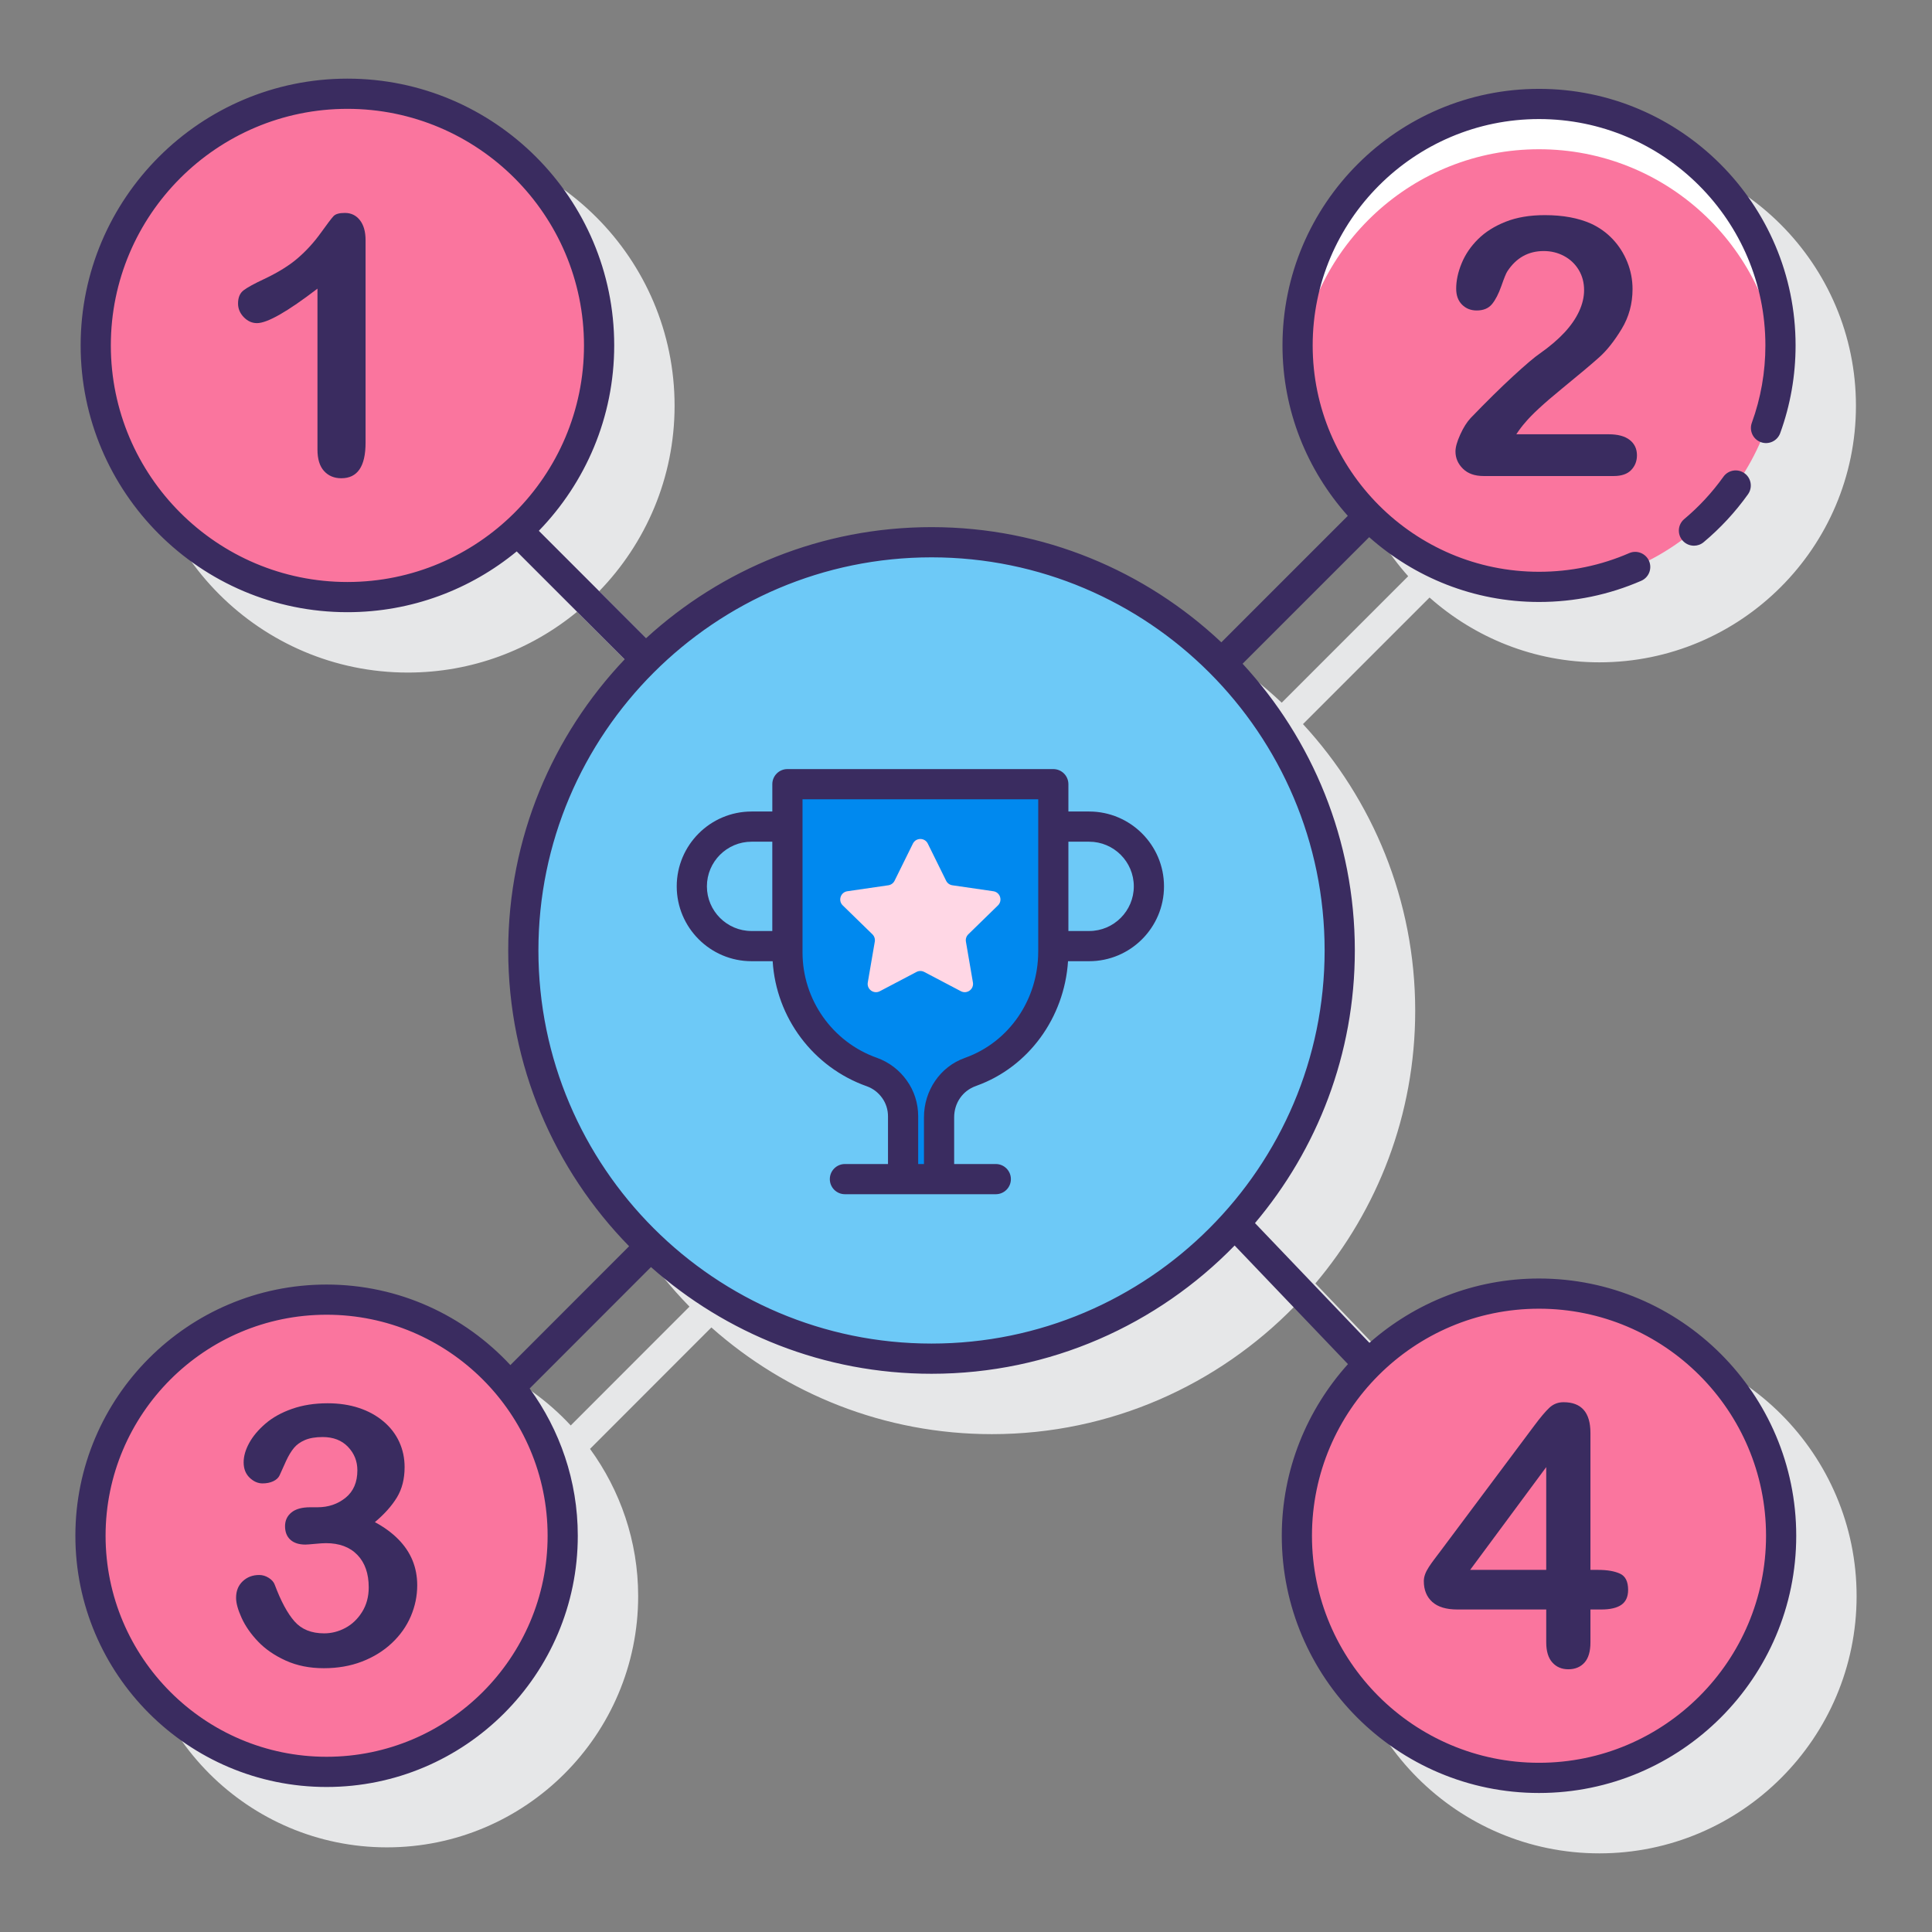 <svg xml:space="preserve" style="enable-background:new 0 0 128 128;" viewBox="0 0 128 128" y="0px" x="0px" xmlns:xlink="http://www.w3.org/1999/xlink" xmlns="http://www.w3.org/2000/svg" id="Layer_1" version="1.1">
<rect x="0" y="0" width="128" height="128" fill="#808080" stroke="none"/>
<style type="text/css">
	.st0{fill:#3A2C60;}
	.st1{fill:#E6E7E8;}
	.st2{fill:#D4FBFF;}
	.st3{fill:#FFFFFF;}
	.st4{fill:#FA759E;}
	.st5{fill:#0089EF;}
	.st6{fill:#6DC9F7;}
	.st7{fill:#FFD7E5;}
</style>
<g>
	<path d="M105.963,88.705c-4.306,0-8.233,1.618-11.236,4.262l-7.581-7.935c4.123-4.884,6.615-11.186,6.615-18.063
		c0-7.322-2.824-13.996-7.436-18.996l8.386-8.385c3.001,2.661,6.935,4.293,11.253,4.293c9.372,0,16.997-7.625,16.997-16.997
		s-7.625-16.997-16.997-16.997s-16.997,7.625-16.997,16.997c0,4.336,1.646,8.286,4.329,11.292l-8.379,8.379
		c-5.022-4.726-11.776-7.631-19.199-7.631c-7.279,0-13.919,2.789-18.909,7.354l-7.11-7.11c3.084-3.183,4.994-7.512,4.994-12.284
		c0-9.745-7.928-17.674-17.674-17.674S9.343,17.14,9.343,26.885s7.929,17.674,17.674,17.674c4.255,0,8.163-1.512,11.216-4.026
		l7.151,7.151c-4.774,5.031-7.713,11.82-7.713,19.286c0,7.621,3.059,14.537,8.009,19.597l-7.867,7.873
		c-3.041-3.272-7.367-5.335-12.176-5.335c-9.177,0-16.643,7.466-16.643,16.643c0,9.178,7.466,16.644,16.643,16.644
		c9.177,0,16.643-7.466,16.643-16.644c0-3.646-1.193-7.011-3.189-9.756l8.038-8.045c4.952,4.393,11.461,7.069,18.586,7.069
		c7.868,0,14.985-3.261,20.083-8.498l7.508,7.858c-2.716,3.02-4.385,7-4.385,11.372c0,9.397,7.645,17.042,17.042,17.042
		s17.042-7.645,17.042-17.042S115.36,88.705,105.963,88.705z" class="st1"></path>
	<g>
		<g>
			<circle r="16.042" cy="101.747" cx="101.964" class="st4"></circle>
			<g>
				<circle r="15.997" cy="22.885" cx="101.964" class="st4"></circle>
			</g>
			<path d="M101.964,9.888c8.329,0,15.164,6.366,15.921,14.497c0.046-0.494,0.076-0.994,0.076-1.5
				c0-8.835-7.162-15.997-15.997-15.997c-8.835,0-15.997,7.162-15.997,15.997c0,0.506,0.03,1.006,0.076,1.5
				C86.799,16.254,93.635,9.888,101.964,9.888z" class="st3"></path>
			<circle r="15.643" cy="101.747" cx="21.638" class="st4"></circle>
			<circle r="16.674" cy="22.885" cx="23.017" class="st4"></circle>
		</g>
		<circle r="27.045" cy="62.97" cx="61.716" class="st6"></circle>
		<g>
			<path d="M52.168,51.954v11.148c0,3.563,2.241,6.738,5.598,7.925c0.617,0.222,1.132,0.625,1.496,1.14
				c0.364,0.507,0.57,1.132,0.57,1.789v4.164h2.383v-4.093c0-1.33,0.8-2.557,2.043-2.993c0.032-0.016,0.063-0.024,0.095-0.04
				c3.309-1.188,5.431-4.434,5.431-7.949V51.954H52.168z" class="st5"></path>
			<path d="M61.469,55.891l1.214,2.46c0.08,0.162,0.235,0.275,0.414,0.301l2.715,0.395
				c0.451,0.066,0.631,0.62,0.305,0.938L64.153,61.9c-0.13,0.126-0.189,0.308-0.158,0.487l0.464,2.704
				c0.077,0.449-0.394,0.792-0.798,0.58l-2.429-1.277c-0.16-0.084-0.352-0.084-0.512,0l-2.429,1.277
				c-0.403,0.212-0.875-0.13-0.798-0.58l0.464-2.704c0.031-0.178-0.029-0.36-0.158-0.487l-1.965-1.915
				c-0.326-0.318-0.146-0.872,0.305-0.938l2.715-0.395c0.179-0.026,0.334-0.139,0.414-0.301l1.214-2.46
				C60.685,55.483,61.268,55.483,61.469,55.891z" class="st7"></path>
			<g>
				<path d="M101.963,84.705c-4.306,0-8.233,1.618-11.236,4.262l-7.581-7.934c4.123-4.884,6.615-11.187,6.615-18.063
					c0-7.323-2.824-13.996-7.436-18.996l8.386-8.385c3.001,2.662,6.935,4.293,11.253,4.293c2.352,0,4.629-0.472,6.77-1.402
					c0.507-0.22,0.739-0.81,0.519-1.315c-0.22-0.508-0.813-0.74-1.315-0.519c-1.888,0.82-3.897,1.236-5.973,1.236
					c-8.269,0-14.997-6.728-14.997-14.997s6.728-14.997,14.997-14.997c8.27,0,14.997,6.728,14.997,14.997
					c0,1.763-0.302,3.487-0.899,5.128c-0.188,0.52,0.079,1.093,0.598,1.281c0.519,0.19,1.093-0.078,1.282-0.598
					c0.676-1.86,1.019-3.815,1.019-5.812c0-9.372-7.625-16.997-16.997-16.997s-16.997,7.625-16.997,16.997
					c0,4.336,1.646,8.286,4.328,11.292l-8.379,8.379c-5.022-4.726-11.776-7.631-19.199-7.631c-7.279,0-13.919,2.789-18.909,7.354
					l-7.11-7.11c3.084-3.183,4.994-7.512,4.994-12.284c0-9.745-7.928-17.674-17.674-17.674S5.343,13.14,5.343,22.885
					s7.928,17.674,17.674,17.674c4.255,0,8.162-1.512,11.216-4.026l7.151,7.151c-4.774,5.031-7.713,11.82-7.713,19.286
					c0,7.621,3.059,14.537,8.009,19.597l-7.866,7.873c-3.041-3.272-7.367-5.335-12.177-5.335c-9.177,0-16.643,7.466-16.643,16.643
					c0,9.178,7.466,16.644,16.643,16.644s16.643-7.466,16.643-16.644c0-3.646-1.193-7.012-3.189-9.757l8.038-8.044
					c4.952,4.393,11.461,7.069,18.586,7.069c7.868,0,14.985-3.261,20.083-8.498l7.508,7.858c-2.716,3.02-4.385,7-4.385,11.372
					c0,9.397,7.645,17.042,17.042,17.042c9.397,0,17.042-7.645,17.042-17.042S111.361,84.705,101.963,84.705z M21.638,116.391
					c-8.074,0-14.643-6.569-14.643-14.644s6.569-14.643,14.643-14.643s14.643,6.568,14.643,14.643S29.712,116.391,21.638,116.391z
					 M7.343,22.885c0-8.643,7.031-15.674,15.674-15.674s15.674,7.031,15.674,15.674S31.66,38.559,23.017,38.559
					S7.343,31.527,7.343,22.885z M61.716,89.015c-14.361,0-26.045-11.684-26.045-26.045s11.684-26.045,26.045-26.045
					c14.361,0,26.044,11.684,26.044,26.045S76.077,89.015,61.716,89.015z M101.963,116.789c-8.294,0-15.042-6.748-15.042-15.042
					s6.748-15.042,15.042-15.042c8.294,0,15.042,6.748,15.042,15.042S110.258,116.789,101.963,116.789z" class="st0"></path>
				<path d="M114.18,31.586c-0.743,1.041-1.615,1.983-2.593,2.802c-0.424,0.354-0.48,0.984-0.125,1.408
					c0.198,0.236,0.482,0.358,0.768,0.358c0.227,0,0.454-0.076,0.641-0.233c1.108-0.927,2.097-1.994,2.938-3.173
					c0.321-0.449,0.217-1.074-0.233-1.395C115.124,31.031,114.501,31.136,114.18,31.586z" class="st0"></path>
				<path d="M22.849,14.107c-0.367,0-0.617,0.07-0.75,0.211s-0.418,0.516-0.855,1.125s-0.939,1.16-1.506,1.652
					s-1.322,0.961-2.268,1.406c-0.633,0.297-1.074,0.539-1.324,0.727s-0.375,0.48-0.375,0.879c0,0.344,0.127,0.646,0.381,0.908
					s0.545,0.393,0.873,0.393c0.688,0,2.023-0.762,4.008-2.285v10.664c0,0.625,0.145,1.098,0.434,1.418s0.672,0.48,1.148,0.48
					c1.07,0,1.605-0.785,1.605-2.355V15.912c0-0.562-0.125-1.004-0.375-1.324S23.263,14.107,22.849,14.107z" class="st0"></path>
				<path d="M103.641,22.04c-0.426,0.457-0.959,0.912-1.6,1.365c-0.359,0.242-0.957,0.748-1.793,1.518
					s-1.773,1.693-2.812,2.771c-0.25,0.266-0.48,0.631-0.691,1.096s-0.316,0.838-0.316,1.119c0,0.438,0.164,0.818,0.492,1.143
					s0.785,0.486,1.371,0.486h8.625c0.516,0,0.9-0.133,1.154-0.398s0.381-0.59,0.381-0.973c0-0.43-0.16-0.77-0.48-1.02
					s-0.785-0.375-1.395-0.375h-6.117c0.195-0.297,0.387-0.551,0.574-0.762c0.438-0.531,1.244-1.277,2.42-2.238
					s2.014-1.666,2.514-2.115s0.99-1.07,1.471-1.863s0.721-1.674,0.721-2.643c0-0.617-0.115-1.213-0.346-1.787
					s-0.553-1.08-0.967-1.518s-0.895-0.781-1.441-1.031c-0.844-0.375-1.863-0.562-3.059-0.562c-0.992,0-1.857,0.146-2.596,0.439
					s-1.348,0.678-1.828,1.154s-0.842,1.008-1.084,1.594s-0.363,1.148-0.363,1.688c0,0.445,0.129,0.797,0.387,1.055
					s0.582,0.387,0.973,0.387c0.445,0,0.783-0.141,1.014-0.422s0.438-0.684,0.621-1.207s0.314-0.844,0.393-0.961
					c0.586-0.898,1.391-1.348,2.414-1.348c0.484,0,0.932,0.109,1.342,0.328s0.734,0.525,0.973,0.92s0.357,0.842,0.357,1.342
					c0,0.461-0.111,0.932-0.334,1.412S104.067,21.583,103.641,22.04z" class="st0"></path>
				<path d="M26.378,101.97c-0.418-0.422-0.932-0.797-1.541-1.125c0.633-0.531,1.119-1.076,1.459-1.635
					s0.51-1.229,0.51-2.01c0-0.594-0.117-1.148-0.352-1.664s-0.582-0.969-1.043-1.359s-1.004-0.689-1.629-0.896
					s-1.316-0.311-2.074-0.311c-0.867,0-1.652,0.123-2.355,0.369s-1.291,0.572-1.764,0.979s-0.832,0.834-1.078,1.283
					s-0.369,0.877-0.369,1.283c0,0.422,0.131,0.76,0.393,1.014s0.549,0.381,0.861,0.381c0.266,0,0.5-0.047,0.703-0.141
					s0.344-0.223,0.422-0.387c0.133-0.305,0.279-0.629,0.439-0.973s0.33-0.625,0.51-0.844s0.424-0.395,0.732-0.527
					s0.701-0.199,1.178-0.199c0.703,0,1.262,0.217,1.676,0.65s0.621,0.951,0.621,1.553c0,0.789-0.26,1.395-0.779,1.816
					s-1.139,0.633-1.857,0.633h-0.48c-0.555,0-0.973,0.115-1.254,0.346s-0.422,0.533-0.422,0.908c0,0.383,0.117,0.682,0.352,0.896
					s0.566,0.322,0.996,0.322c0.094,0,0.305-0.016,0.633-0.047s0.57-0.047,0.727-0.047c0.891,0,1.586,0.26,2.086,0.779
					s0.75,1.236,0.75,2.15c0,0.617-0.146,1.16-0.439,1.629s-0.664,0.822-1.113,1.061s-0.916,0.357-1.4,0.357
					c-0.844,0-1.498-0.264-1.963-0.791s-0.9-1.334-1.307-2.42c-0.062-0.18-0.195-0.334-0.398-0.463s-0.414-0.193-0.633-0.193
					c-0.438,0-0.803,0.139-1.096,0.416s-0.439,0.643-0.439,1.096c0,0.352,0.123,0.797,0.369,1.336s0.609,1.061,1.09,1.564
					s1.092,0.924,1.834,1.26s1.582,0.504,2.52,0.504c0.922,0,1.764-0.146,2.525-0.439s1.42-0.699,1.975-1.219
					s0.975-1.111,1.26-1.775s0.428-1.352,0.428-2.062c0-0.594-0.105-1.146-0.316-1.658S26.796,102.392,26.378,101.97z" class="st0"></path>
				<path d="M107.322,104.255c-0.363-0.164-0.846-0.246-1.447-0.246h-0.504v-9.07c0-1.359-0.594-2.039-1.781-2.039
					c-0.367,0-0.682,0.123-0.943,0.369s-0.596,0.643-1.002,1.189l-6.211,8.309c-0.172,0.227-0.316,0.418-0.434,0.574
					s-0.23,0.318-0.34,0.486s-0.191,0.328-0.246,0.48s-0.082,0.303-0.082,0.451c0,0.578,0.186,1.035,0.557,1.371
					s0.928,0.504,1.67,0.504h5.883v2.18c0,0.586,0.135,1.029,0.404,1.33s0.623,0.451,1.061,0.451c0.445,0,0.801-0.146,1.066-0.439
					s0.398-0.74,0.398-1.342v-2.18h0.715c0.594,0,1.039-0.104,1.336-0.311s0.445-0.537,0.445-0.99
					C107.867,104.779,107.686,104.419,107.322,104.255z M102.441,104.009h-5.039l5.039-6.809V104.009z" class="st0"></path>
				<path d="M72.159,53.765h-1.375v-1.811c0-0.553-0.448-1-1-1H52.168c-0.552,0-1,0.447-1,1v1.811h-1.375
					c-2.734,0-4.958,2.225-4.958,4.959c0,2.733,2.225,4.958,4.958,4.958h1.398c0.231,3.741,2.678,7.027,6.237,8.286
					c0.411,0.147,0.763,0.416,1.022,0.782c0.247,0.344,0.382,0.771,0.382,1.206v3.164h-2.854c-0.552,0-1,0.447-1,1s0.448,1,1,1
					h3.854h2.383h3.759c0.552,0,1-0.447,1-1s-0.448-1-1-1h-2.759v-3.093c0-0.938,0.552-1.762,1.437-2.074
					c0.014-0.006,0.036-0.015,0.06-0.024c3.439-1.243,5.805-4.507,6.048-8.247h1.399c2.734,0,4.959-2.225,4.959-4.958
					C77.118,55.989,74.894,53.765,72.159,53.765z M46.834,58.724c0-1.632,1.327-2.959,2.958-2.959h1.375v5.917h-1.375
					C48.162,61.682,46.834,60.354,46.834,58.724z M68.784,63.046c0,3.168-1.917,5.984-4.825,7.03
					c-0.013,0.005-0.035,0.014-0.058,0.023c-1.608,0.576-2.686,2.15-2.686,3.928v3.093h-0.383v-3.164
					c0-0.861-0.262-1.682-0.753-2.367c-0.494-0.697-1.177-1.217-1.979-1.505c-2.95-1.044-4.931-3.85-4.931-6.982V52.954h15.616
					V63.046z M72.159,61.682h-1.375v-5.917h1.375c1.632,0,2.959,1.327,2.959,2.959C75.118,60.354,73.791,61.682,72.159,61.682z" class="st0"></path>
			</g>
		</g>
	</g>
</g>
</svg>
